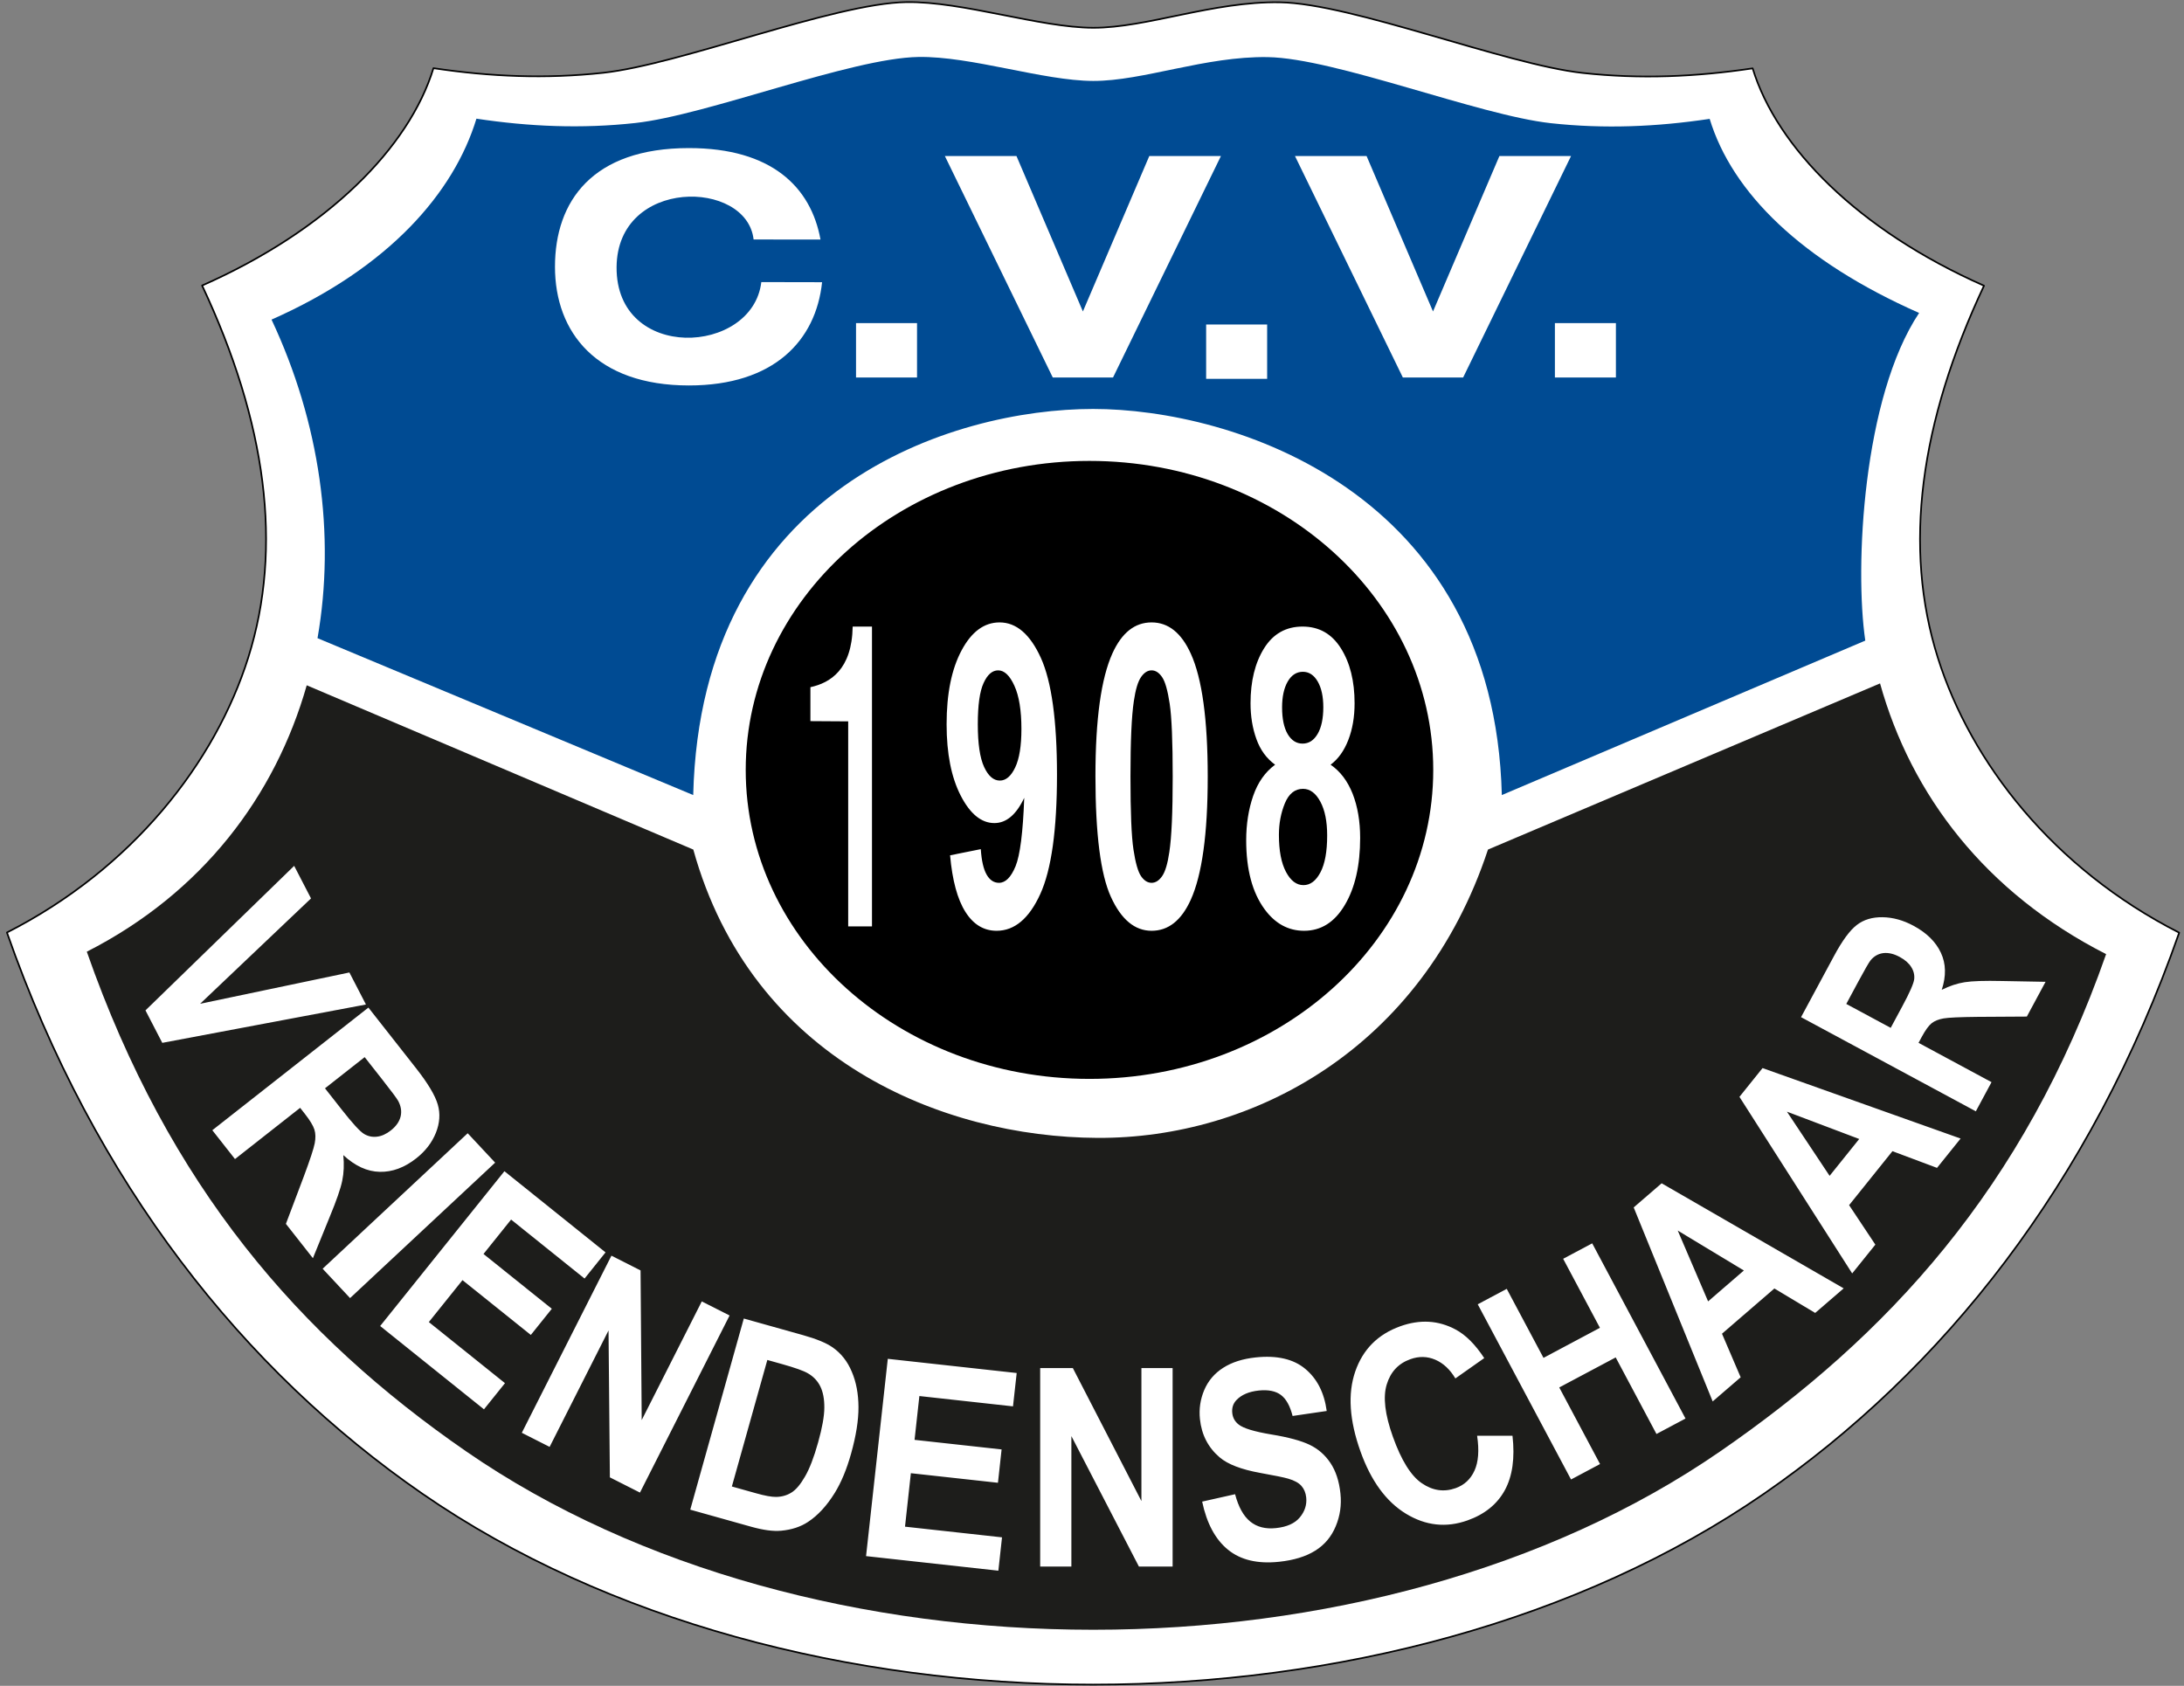 <?xml version="1.0" encoding="UTF-8"?>
<svg xmlns="http://www.w3.org/2000/svg" xmlns:xlink="http://www.w3.org/1999/xlink" width="285pt" height="220pt" viewBox="0 0 285 220" version="1.1">
<rect x="0" y="0" width="285" height="220" fill="#808080" stroke="none"/>
<g id="surface1">
<path style=" stroke:none;fill-rule:evenodd;fill:rgb(100%,100%,100%);fill-opacity:1;" d="M 118.258 0.277 C 108.832 0.434 88.789 8.398 78.75 9.496 C 71.207 10.32 63.961 10.004 56.562 8.898 C 53.422 19.207 42.781 30.012 26.375 37.262 C 34.773 55.141 36.941 71.406 32.391 85.828 C 28.078 99.504 17.32 113.332 0.906 121.691 C 12.379 154.473 31.816 178.84 55.113 194.926 C 79.16 211.531 110.898 219.836 142.645 219.836 C 174.367 219.836 206.102 211.543 230.16 194.949 C 253.469 178.879 272.898 154.496 284.371 121.715 C 267.953 113.355 257.195 99.527 252.883 85.852 C 248.332 71.43 250.504 55.164 258.902 37.285 C 242.496 30.035 231.855 19.23 228.711 8.922 C 221.316 10.023 214.066 10.348 206.523 9.52 C 196.484 8.422 176.441 0.453 167.02 0.301 C 158.297 0.16 149.625 3.645 142.648 3.625 C 135.676 3.605 125.613 0.156 118.258 0.277 "/>
<path style="fill:none;stroke-width:2.16;stroke-linecap:round;stroke-linejoin:round;stroke:rgb(0%,0%,0%);stroke-opacity:1;stroke-miterlimit:22.926;" d="M 1182.578 2197.227 C 1088.32 2195.664 887.891 2116.016 787.5 2105.039 C 712.07 2096.797 639.609 2099.961 565.625 2111.016 C 534.219 2007.93 427.812 1899.883 263.75 1827.383 C 347.734 1648.594 369.414 1485.938 323.906 1341.719 C 280.781 1204.961 173.203 1066.68 9.062 983.086 C 123.789 655.273 318.164 411.602 551.133 250.742 C 791.602 84.688 1108.984 1.641 1426.445 1.641 C 1743.672 1.641 2061.016 84.57 2301.602 250.508 C 2534.688 411.211 2728.984 655.039 2843.711 982.852 C 2679.531 1066.445 2571.953 1204.727 2528.828 1341.484 C 2483.32 1485.703 2505.039 1648.359 2589.023 1827.148 C 2424.961 1899.648 2318.555 2007.695 2287.109 2110.781 C 2213.164 2099.766 2140.664 2096.523 2065.234 2104.805 C 1964.844 2115.781 1764.414 2195.469 1670.195 2196.992 C 1582.969 2198.398 1496.25 2163.555 1426.484 2163.75 C 1356.758 2163.945 1256.133 2198.438 1182.578 2197.227 Z M 1182.578 2197.227 " transform="matrix(0.1,0,0,-0.1,0,220)"/>
<path style=" stroke:none;fill-rule:evenodd;fill:rgb(11.377%,11.377%,10.594%);fill-opacity:1;" d="M 40.027 89.43 C 35.906 103.898 26.387 116.523 11.328 124.195 C 22.055 154.836 39.039 174.355 60.82 189.395 C 83.297 204.914 112.969 212.68 142.645 212.68 C 172.301 212.68 201.965 204.93 224.453 189.418 C 246.242 174.391 264.109 155.156 274.836 124.512 C 259.09 116.492 249.402 103.754 245.336 89.184 L 194.172 110.867 C 185.598 136.852 163.477 148.59 143.223 148.492 C 122.969 148.398 98.082 138.301 90.473 110.867 L 40.027 89.43 "/>
<path style=" stroke:none;fill-rule:evenodd;fill:rgb(0%,29.417%,57.617%);fill-opacity:1;" d="M 195.98 103.754 L 243.41 83.598 C 242 74.02 243.09 51.863 250.434 40.84 C 235.098 34.066 226.039 25.152 223.102 15.512 C 216.188 16.547 209.41 16.844 202.359 16.074 C 192.977 15.047 174.238 7.598 165.43 7.453 C 157.277 7.32 149.172 10.578 142.648 10.562 C 136.129 10.543 126.723 7.32 119.848 7.434 C 111.035 7.578 92.301 15.023 82.914 16.051 C 75.863 16.824 69.086 16.523 62.172 15.488 C 59.238 25.129 50.77 34.934 35.434 41.707 C 41.762 55.18 43.793 69.805 41.434 83.281 L 90.461 103.754 C 91.449 63.445 124.465 53.367 142.645 53.367 C 160.824 53.367 194.988 64.039 195.98 103.754 "/>
<path style=" stroke:none;fill-rule:evenodd;fill:rgb(0%,0%,0%);fill-opacity:1;" d="M 142.172 60.148 C 166.945 60.148 187.031 78.199 187.031 100.473 C 187.031 122.742 166.945 140.793 142.172 140.793 C 117.398 140.793 97.312 122.742 97.312 100.473 C 97.312 78.199 117.398 60.148 142.172 60.148 "/>
<path style=" stroke:none;fill-rule:nonzero;fill:rgb(100%,100%,100%);fill-opacity:1;" d="M 18.984 131.852 L 38.387 112.992 L 40.586 117.242 L 26.113 130.992 L 45.594 126.906 L 47.754 131.086 L 21.176 136.09 Z M 27.707 147.492 L 48.074 131.488 L 54.281 139.387 C 55.84 141.367 56.789 142.957 57.129 144.145 C 57.473 145.332 57.387 146.562 56.879 147.836 C 56.363 149.113 55.512 150.223 54.309 151.168 C 52.777 152.371 51.195 152.957 49.559 152.922 C 47.922 152.891 46.336 152.16 44.801 150.742 C 44.918 151.957 44.871 153.07 44.66 154.078 C 44.457 155.094 43.906 156.672 43.023 158.805 L 40.832 164.191 L 37.309 159.711 L 39.645 153.527 C 40.465 151.324 40.941 149.879 41.07 149.199 C 41.199 148.523 41.191 147.922 41.027 147.406 C 40.863 146.887 40.445 146.195 39.766 145.332 L 39.168 144.57 L 30.664 151.254 Z M 42.41 142.023 L 44.59 144.797 C 46.004 146.594 46.969 147.648 47.488 147.965 C 48.004 148.281 48.57 148.406 49.176 148.336 C 49.785 148.273 50.395 147.996 51.008 147.516 C 51.695 146.973 52.109 146.375 52.277 145.707 C 52.438 145.039 52.332 144.363 51.965 143.672 C 51.773 143.328 51.078 142.395 49.887 140.879 L 47.586 137.953 Z M 42.102 165.566 L 61.031 147.887 L 64.613 151.723 L 45.68 169.398 Z M 97.062 172.066 L 104.793 174.234 C 106.535 174.723 107.82 175.25 108.645 175.824 C 109.754 176.598 110.594 177.66 111.156 179.012 C 111.73 180.352 112.016 181.887 112.027 183.613 C 112.035 185.332 111.715 187.363 111.062 189.695 C 110.484 191.754 109.773 193.457 108.93 194.824 C 107.895 196.492 106.738 197.754 105.449 198.602 C 104.48 199.246 103.301 199.633 101.922 199.758 C 100.891 199.852 99.594 199.676 98.031 199.238 L 90.074 197.008 Z M 100.133 177.473 L 95.504 193.984 L 98.656 194.867 C 99.832 195.199 100.707 195.355 101.273 195.344 C 102.02 195.336 102.684 195.145 103.27 194.781 C 103.859 194.422 104.453 193.723 105.047 192.688 C 105.648 191.656 106.219 190.168 106.758 188.238 C 107.297 186.312 107.57 184.797 107.57 183.684 C 107.578 182.57 107.402 181.656 107.051 180.934 C 106.699 180.215 106.16 179.637 105.426 179.215 C 104.883 178.891 103.746 178.484 102.027 178.004 Z M 113.016 203.07 L 115.852 177.324 L 132.672 179.176 L 132.191 183.527 L 119.973 182.18 L 119.344 187.898 L 130.703 189.148 L 130.227 193.5 L 118.863 192.25 L 118.098 199.227 L 130.758 200.621 L 130.281 204.973 Z M 49.609 173.043 L 65.824 152.84 L 79.02 163.434 L 76.281 166.848 L 66.695 159.152 L 63.094 163.641 L 72.008 170.793 L 69.27 174.207 L 60.352 167.055 L 55.961 172.527 L 65.898 180.5 L 63.156 183.914 Z M 135.738 204.43 L 135.738 178.531 L 140 178.531 L 148.949 195.887 L 148.949 178.531 L 153.02 178.531 L 153.02 204.43 L 148.621 204.43 L 139.809 187.406 L 139.809 204.43 Z M 68.094 186.977 L 79.789 163.863 L 83.59 165.789 L 83.738 185.32 L 91.578 169.832 L 95.207 171.668 L 83.512 194.781 L 79.586 192.793 L 79.41 173.621 L 71.723 188.816 Z M 156.875 195.957 L 161.172 194.992 C 161.613 196.664 162.27 197.848 163.152 198.562 C 164.031 199.277 165.148 199.559 166.5 199.414 C 167.93 199.266 168.973 198.797 169.625 198.012 C 170.273 197.227 170.551 196.363 170.453 195.414 C 170.387 194.805 170.18 194.305 169.828 193.906 C 169.48 193.512 168.906 193.195 168.113 192.965 C 167.57 192.801 166.352 192.555 164.441 192.211 C 161.988 191.766 160.227 191.094 159.156 190.18 C 157.656 188.902 156.801 187.238 156.586 185.195 C 156.445 183.883 156.633 182.613 157.145 181.402 C 157.66 180.188 158.484 179.223 159.621 178.496 C 160.758 177.77 162.164 177.32 163.859 177.141 C 166.621 176.848 168.781 177.344 170.324 178.629 C 171.875 179.914 172.805 181.742 173.129 184.129 L 168.676 184.781 C 168.344 183.469 167.84 182.559 167.156 182.043 C 166.473 181.527 165.504 181.332 164.262 181.461 C 162.973 181.598 162 182.016 161.34 182.715 C 160.914 183.168 160.734 183.727 160.805 184.398 C 160.867 185.008 161.145 185.508 161.633 185.895 C 162.254 186.391 163.676 186.824 165.902 187.195 C 168.133 187.559 169.797 188.016 170.898 188.543 C 172.004 189.074 172.906 189.855 173.609 190.906 C 174.312 191.953 174.754 193.289 174.922 194.914 C 175.078 196.391 174.875 197.809 174.305 199.176 C 173.738 200.539 172.848 201.602 171.629 202.359 C 170.406 203.125 168.836 203.605 166.918 203.809 C 164.125 204.105 161.902 203.582 160.246 202.234 C 158.594 200.891 157.473 198.797 156.875 195.957 Z M 192.754 187.359 L 197.371 187.359 C 197.703 190.273 197.367 192.641 196.371 194.469 C 195.375 196.289 193.758 197.605 191.512 198.406 C 188.73 199.398 186.047 199.109 183.465 197.535 C 180.887 195.961 178.906 193.254 177.535 189.41 C 176.086 185.352 175.855 181.871 176.852 178.98 C 177.848 176.09 179.812 174.117 182.746 173.07 C 185.309 172.156 187.703 172.297 189.934 173.492 C 191.262 174.195 192.508 175.441 193.684 177.23 L 189.918 179.883 C 189.219 178.711 188.348 177.895 187.301 177.441 C 186.25 176.992 185.164 176.969 184.047 177.371 C 182.488 177.926 181.461 179.023 180.961 180.668 C 180.453 182.309 180.723 184.582 181.762 187.488 C 182.859 190.566 184.121 192.594 185.539 193.559 C 186.961 194.531 188.434 194.742 189.957 194.199 C 191.082 193.797 191.906 193.035 192.414 191.91 C 192.926 190.789 193.043 189.273 192.754 187.359 Z M 205.012 193.07 L 192.836 170.207 L 196.621 168.191 L 201.418 177.199 L 208.781 173.277 L 203.984 164.27 L 207.773 162.254 L 219.949 185.117 L 216.16 187.133 L 210.84 177.141 L 203.473 181.059 L 208.797 191.055 Z M 240.59 168.129 L 236.871 171.336 L 231.547 168.145 L 224.711 174.047 L 227.148 179.734 L 223.496 182.883 L 213.188 157.566 L 216.836 154.418 Z M 227.566 165.797 L 218.934 160.586 L 222.898 169.828 Z M 255.848 148.578 L 252.77 152.406 L 246.953 150.227 L 241.297 157.27 L 244.723 162.422 L 241.699 166.18 L 226.988 143.137 L 230.004 139.383 Z M 242.617 148.637 L 233.184 145.07 L 238.754 153.445 Z M 257.836 145.023 L 235.027 132.738 L 239.332 124.75 C 240.41 122.742 241.406 121.395 242.305 120.707 C 243.203 120.012 244.324 119.676 245.664 119.695 C 247.008 119.715 248.352 120.082 249.699 120.809 C 251.414 121.73 252.605 122.902 253.273 124.328 C 253.945 125.758 253.98 127.367 253.387 129.168 C 254.406 128.66 255.406 128.332 256.387 128.176 C 257.371 128.02 258.992 127.969 261.25 128.02 L 266.934 128.125 L 264.492 132.66 L 258.047 132.699 C 255.754 132.723 254.277 132.789 253.621 132.902 C 252.973 133.016 252.449 133.227 252.062 133.535 C 251.672 133.852 251.246 134.445 250.773 135.32 L 250.359 136.09 L 259.883 141.219 Z M 246.727 134.133 L 248.238 131.324 C 249.219 129.508 249.734 128.324 249.793 127.77 C 249.852 127.219 249.719 126.684 249.398 126.184 C 249.082 125.68 248.578 125.246 247.891 124.875 C 247.121 124.461 246.414 124.301 245.754 124.379 C 245.102 124.465 244.547 124.777 244.098 125.324 C 243.875 125.605 243.352 126.516 242.523 128.051 L 240.93 131.012 L 246.727 134.133 "/>
<path style=" stroke:none;fill-rule:nonzero;fill:rgb(100%,100%,100%);fill-opacity:1;" d="M 166.891 108.945 C 166.891 111.012 167.199 112.617 167.809 113.773 C 168.422 114.93 169.18 115.508 170.094 115.508 C 170.988 115.508 171.727 114.949 172.312 113.836 C 172.898 112.727 173.188 111.121 173.188 109.027 C 173.188 107.191 172.895 105.723 172.297 104.613 C 171.703 103.504 170.945 102.941 170.035 102.941 C 168.977 102.941 168.188 103.574 167.664 104.836 C 167.148 106.102 166.891 107.465 166.891 108.945 Z M 167.305 92.316 C 167.305 93.797 167.547 94.961 168.031 95.793 C 168.52 96.621 169.172 97.039 169.977 97.039 C 170.801 97.039 171.453 96.613 171.945 95.773 C 172.434 94.938 172.684 93.77 172.684 92.289 C 172.684 90.891 172.438 89.773 171.953 88.934 C 171.465 88.094 170.82 87.668 170.023 87.668 C 169.191 87.668 168.531 88.094 168.039 88.941 C 167.551 89.789 167.305 90.918 167.305 92.316 Z M 166.395 99.793 C 165.277 98.98 164.461 97.867 163.953 96.441 C 163.441 95.027 163.188 93.465 163.188 91.777 C 163.188 88.879 163.781 86.484 164.957 84.602 C 166.133 82.715 167.809 81.766 169.977 81.766 C 172.129 81.766 173.797 82.715 174.98 84.602 C 176.168 86.484 176.766 88.879 176.766 91.777 C 176.766 93.574 176.488 95.172 175.941 96.578 C 175.398 97.977 174.629 99.051 173.637 99.793 C 174.898 100.656 175.852 101.922 176.512 103.582 C 177.164 105.254 177.492 107.168 177.492 109.344 C 177.492 112.934 176.828 115.852 175.492 118.098 C 174.164 120.344 172.391 121.465 170.176 121.465 C 168.121 121.465 166.41 120.535 165.039 118.676 C 163.426 116.492 162.621 113.477 162.621 109.656 C 162.621 107.555 162.926 105.621 163.531 103.863 C 164.141 102.102 165.094 100.75 166.395 99.793 Z M 150.277 87.48 C 149.762 87.48 149.301 87.773 148.898 88.359 C 148.496 88.938 148.18 89.98 147.961 91.488 C 147.664 93.438 147.52 96.73 147.52 101.352 C 147.52 105.984 147.648 109.156 147.914 110.887 C 148.176 112.617 148.508 113.77 148.906 114.348 C 149.305 114.922 149.762 115.207 150.277 115.207 C 150.789 115.207 151.254 114.914 151.656 114.328 C 152.055 113.754 152.371 112.707 152.59 111.199 C 152.887 109.27 153.031 105.984 153.031 101.352 C 153.031 96.73 152.898 93.559 152.637 91.828 C 152.375 90.098 152.047 88.938 151.645 88.359 C 151.246 87.773 150.789 87.48 150.277 87.48 Z M 150.277 81.223 C 152.461 81.223 154.164 82.586 155.398 85.312 C 156.863 88.531 157.602 93.887 157.602 101.352 C 157.602 108.809 156.859 114.172 155.383 117.43 C 154.16 120.121 152.461 121.465 150.277 121.465 C 148.082 121.465 146.312 119.992 144.969 117.047 C 143.621 114.098 142.949 108.836 142.949 101.277 C 142.949 93.859 143.691 88.516 145.168 85.258 C 146.391 82.566 148.09 81.223 150.277 81.223 Z M 133.289 95.133 C 133.289 92.703 132.984 90.82 132.371 89.484 C 131.766 88.148 131.055 87.48 130.254 87.48 C 129.488 87.48 128.855 88.031 128.355 89.129 C 127.848 90.227 127.598 92.02 127.598 94.508 C 127.598 97.043 127.871 98.898 128.422 100.09 C 128.969 101.27 129.648 101.863 130.473 101.863 C 131.266 101.863 131.934 101.297 132.477 100.152 C 133.02 99.012 133.289 97.336 133.289 95.133 Z M 123.98 111.617 L 127.988 110.812 C 128.086 112.305 128.34 113.414 128.746 114.129 C 129.152 114.848 129.695 115.207 130.363 115.207 C 131.211 115.207 131.93 114.484 132.523 113.047 C 133.113 111.609 133.492 108.629 133.656 104.117 C 132.617 106.312 131.324 107.41 129.762 107.41 C 128.066 107.41 126.602 106.223 125.371 103.832 C 124.141 101.445 123.527 98.344 123.527 94.516 C 123.527 90.527 124.176 87.316 125.477 84.883 C 126.777 82.438 128.434 81.223 130.441 81.223 C 132.629 81.223 134.426 82.77 135.828 85.852 C 137.227 88.945 137.93 94.023 137.93 101.105 C 137.93 108.297 137.203 113.496 135.746 116.68 C 134.289 119.871 132.391 121.465 130.051 121.465 C 128.371 121.465 127.016 120.641 125.977 118.992 C 124.941 117.355 124.273 114.895 123.98 111.617 Z M 113.789 120.891 L 110.684 120.891 L 110.684 94.137 L 105.754 94.105 L 105.754 89.676 C 108.348 89.113 111.176 87.371 111.27 81.766 L 113.789 81.766 L 113.789 120.891 "/>
<path style=" stroke:none;fill-rule:evenodd;fill:rgb(100%,100%,100%);fill-opacity:1;" d="M 89.902 19.324 C 100.695 19.324 105.824 24.418 107.07 31.258 L 98.34 31.254 C 97.457 23.387 80.551 23.148 80.461 34.855 C 80.367 47.258 98.211 46.371 99.348 36.812 L 107.277 36.828 C 106.477 44.43 101.012 50.301 89.902 50.301 C 77.824 50.301 72.422 43.367 72.422 34.812 C 72.422 26.262 77.305 19.324 89.902 19.324 Z M 168.988 20.363 L 178.332 20.363 L 187 40.645 L 195.664 20.363 L 205.012 20.363 L 190.93 49.266 L 183.066 49.266 Z M 123.301 20.363 L 132.645 20.363 L 141.312 40.645 L 149.977 20.363 L 159.324 20.363 L 145.242 49.266 L 137.383 49.266 Z M 202.906 42.168 L 210.867 42.168 L 210.867 49.266 L 202.906 49.266 Z M 157.395 42.344 L 165.355 42.344 L 165.355 49.438 L 157.395 49.438 Z M 111.707 42.168 L 119.668 42.168 L 119.668 49.266 L 111.707 49.266 L 111.707 42.168 "/>
</g>
</svg>
